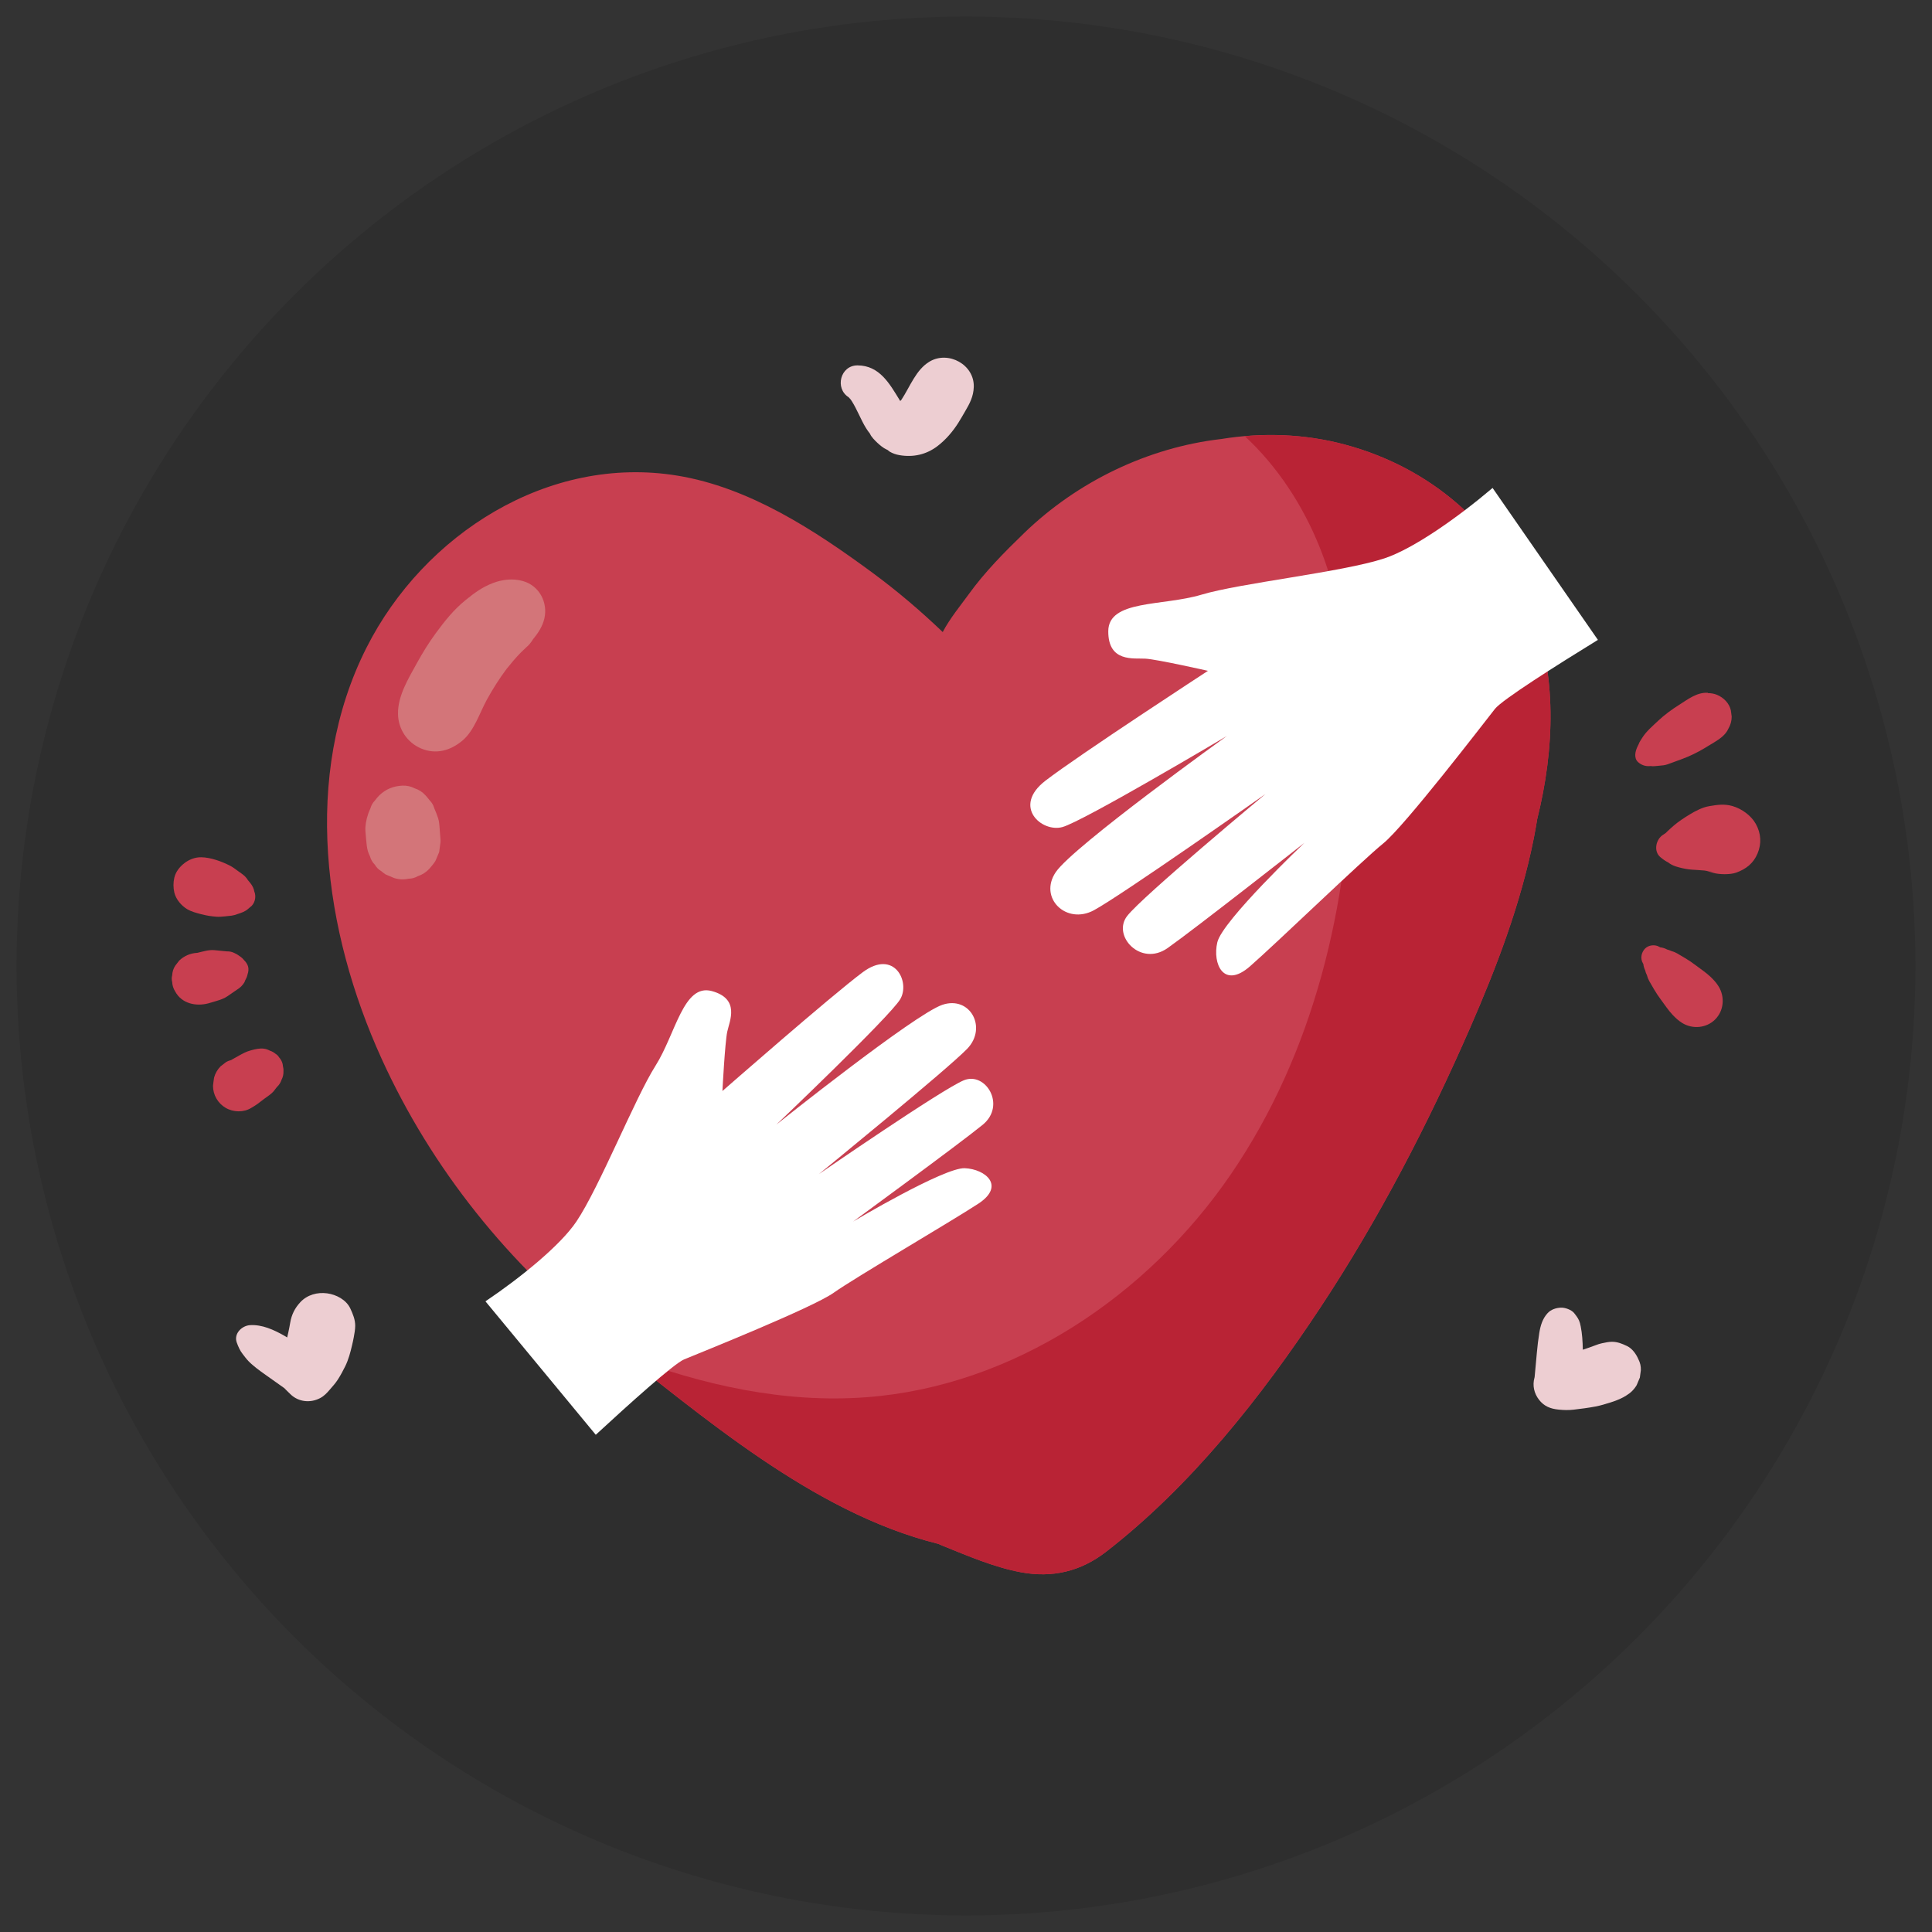 <svg xmlns="http://www.w3.org/2000/svg" xmlns:xlink="http://www.w3.org/1999/xlink" x="0px" y="0px" width="500px" height="500px" viewBox="0 0 500 500" xml:space="preserve"><rect x="0" y="0" width="500" height="500" fill="#333333" stroke="none"/><g id="BACKGROUND"></g><g id="OBJECTS">	<circle opacity="0.1" cx="250" cy="250" r="245.712"></circle>	<g>		<path fill="#DD9571" d="M770.757,178.603c-15.719-11.065-22.323,3.506-26.754,9.123c-4.431,5.618-27.747,27.011-27.747,27.011   s2.7-93.879,1.404-119.569c-1.298-25.689-24.721-19.94-29.104-7.62c-4.384,12.323-11.497,114.056-11.497,114.056   s-1.919-115.079-8.748-132.908c-6.829-17.83-30.262-13.199-32.363,5.813c-2.102,19.009-1.355,126.271-1.355,126.271   s-8.498-97.152-13.067-111.646c-4.571-14.494-30.247-10.963-30.106,9.148c0.139,20.112,5.2,104.998,5.2,104.998   s-10.53-68.087-19.538-78.081c-9.01-9.992-25.791-13.229-23.41,7.983c2.383,21.215,14.054,92.645,15.287,109.396   c1.234,16.754,25.154,91.471,28.584,102.619c2.105,6.85,0.435,46.211-1.17,75.577h112.66c-2.678-27.237-3.036-60.689,2.321-78.737   c7.644-25.754,37.633-80.598,45.293-104.117C764.303,214.402,786.478,189.664,770.757,178.603z"></path>		<g>			<path fill="#D3724E" d="M577.834,149.821c-3.031,0.195-5.949,1.028-8.676,2.342c-2.99,1.437-5.625,3.508-7.08,6.547    c-0.393,0.821-0.355,1.778,0.316,2.448c0.606,0.605,1.709,0.811,2.446,0.316c1.098-0.734,2.263-1.375,3.345-2.119    c1.091-0.747,2.206-1.399,3.402-1.963c0.053-0.022,0.043-0.021,0.063-0.03c0.123-0.049,0.247-0.099,0.371-0.148    c0.338-0.128,0.68-0.247,1.023-0.358c0.645-0.207,1.303-0.383,1.965-0.524c0.313-0.066,0.623-0.118,0.936-0.178    c0.049-0.01,0.148-0.021,0.217-0.032c0.063-0.007,0.124-0.015,0.186-0.02c0.676-0.071,1.35-0.089,2.027-0.121    c0.359-0.018,0.725-0.005,1.084-0.032c0.418-0.032,0.783-0.099,1.166-0.26c0.053-0.021,0.238-0.104,0.389-0.17    c-0.166,0.071,0.665-0.292,0.611-0.26c0.383-0.226,0.734-0.586,0.961-0.962c0.316-0.522,0.484-1.065,0.366-1.677    C582.49,150.247,579.894,149.69,577.834,149.821z"></path>			<path fill="#D3724E" d="M581.014,155.519c0.018-0.008,0.037-0.016,0.082-0.035C581.303,155.395,581.184,155.444,581.014,155.519z    "></path>			<path fill="#D3724E" d="M580.633,155.687c-0.002,0-0.005,0-0.008,0.002C580.608,155.696,580.604,155.698,580.633,155.687z"></path>		</g>		<path fill="#D3724E" d="M621.324,123.33c-1.182-2.381-4.513-2.084-6.719-1.879c-2.15,0.198-4.295,0.568-6.363,1.191   c-3.947,1.187-8.596,3.101-10.833,6.745c-0.996,1.625,0.665,3.89,2.53,3.289c1.898-0.611,3.557-1.609,5.335-2.5   c1.483-0.742,3.017-1.303,4.743-1.758c1.842-0.487,3.211-0.705,4.941-0.794c2.35-0.121,4.78,0.349,6.365-1.813   C621.854,125.091,621.689,124.067,621.324,123.33z"></path>		<path fill="#D3724E" d="M666.943,107.412c-1.652-2.424-5.341-2.807-8.039-3.062c-2.641-0.244-5.293-0.064-7.902,0.389   c-2.529,0.438-4.959,1.258-7.289,2.331c-1.18,0.547-2.326,1.481-3.199,2.456c-0.621,0.689-1.162,2.447-0.094,3.048   c1.785,1.004,4.134-0.168,5.89-0.841c1.923-0.738,3.966-1.29,6.019-1.522c1.958-0.22,4.094-0.226,5.976,0.017   c1.028,0.134,2.018,0.413,3.029,0.626c1.264,0.265,2.841,0.683,4.084,0.312C666.901,110.72,667.899,108.816,666.943,107.412z"></path>		<path fill="#D3724E" d="M707.327,117.851c-0.252-0.601-0.601-1.085-0.991-1.602c-0.599-0.794-1.185-1.18-2.064-1.575   c-1.409-0.631-2.846-1.019-4.352-1.345c-1.491-0.324-2.982-0.5-4.51-0.403c-0.715,0.044-1.43,0.218-2.124,0.378   c-0.537,0.124-1.007,0.232-1.41,0.5c-0.27,0.068-0.544,0.128-0.818,0.186c-0.951,0.197-0.838,1.558,0,1.816   c0.179,0.055,0.371,0.111,0.555,0.176c0.331,0.329,0.788,0.48,1.233,0.683c0.643,0.297,1.271,0.641,1.938,0.886   c1.207,0.438,2.423,0.793,3.664,1.115c1.241,0.318,2.45,0.759,3.699,1.048c0.93,0.215,1.719,0.403,2.692,0.218   c0.49-0.094,1.034-0.151,1.496-0.334C706.977,119.342,707.646,118.617,707.327,117.851z"></path>		<path fill="#D3724E" d="M667.764,161.917c-0.667-0.779-1.327-1.577-2.268-2.029c-1.043-0.502-2.299-0.671-3.434-0.842   c-2.272-0.343-4.522-0.459-6.81-0.209c-2.19,0.242-4.353,0.68-6.441,1.395c-1.974,0.677-4.335,1.592-5.462,3.459   c-0.284,0.472,0.084,1.075,0.621,1.08c1.94,0.018,3.847-0.93,5.696-1.437c1.89-0.517,3.82-0.823,5.778-0.9   c1.922-0.073,3.899-0.017,5.804,0.277c1.048,0.161,2.074,0.494,3.125,0.615c0.994,0.114,1.934-0.138,2.915-0.262   C667.873,162.993,668.169,162.387,667.764,161.917z"></path>		<path fill="#D3724E" d="M624.197,169.222c-1.154-0.552-2.431-1.271-3.68-1.523c-1.567-0.316-3.281,0.042-4.841,0.252   c-0.749,0.104-1.523,0.163-2.245,0.4c-0.673,0.223-1.338,0.478-2,0.732c-0.686,0.264-1.414,0.509-2.061,0.862   c-0.64,0.349-1.243,0.782-1.852,1.185c-0.672,0.447-0.405,1.461,0.408,1.506c1.399,0.074,2.75,0.129,4.148,0.097   c1.378-0.032,2.703-0.077,4.059-0.232c1.441-0.166,2.977-0.121,4.383-0.495c1.271-0.336,2.479-1.154,3.68-1.698   C624.615,170.116,624.603,169.414,624.197,169.222z"></path>		<path fill="#D3724E" d="M697.927,159.396c-0.366-0.158-0.749-0.3-1.105-0.482c-0.354-0.186-0.677-0.426-1.041-0.591   c-0.764-0.352-1.718-0.405-2.544-0.56c-0.479-0.091-0.969-0.217-1.459-0.207c-0.403,0.01-0.806,0.06-1.209,0.086   c-0.482,0.035-0.962,0.043-1.422,0.211c-0.383,0.141-0.759,0.297-1.137,0.445c-0.44,0.173-0.529,0.709-0.129,0.983   c0.329,0.228,0.655,0.462,0.989,0.683c0.407,0.265,0.853,0.386,1.313,0.529c0.354,0.106,0.705,0.229,1.061,0.326   c0.512,0.134,1.031,0.15,1.556,0.173c0.838,0.035,1.803,0.208,2.626,0.04c0.397-0.079,0.773-0.245,1.164-0.347   c0.394-0.099,0.802-0.153,1.199-0.225C698.256,160.377,698.382,159.591,697.927,159.396z"></path>		<path fill="#D3724E" d="M759.041,214.554c-0.491-0.529-0.724-1.15-1.216-1.68c-0.502-0.539-0.992-1.09-1.464-1.654   c-1.034-1.229-2.619-2.015-3.924-2.927c-0.279-0.193-0.557-0.391-0.834-0.594c-0.17-0.126-0.341-0.252-0.512-0.381   c-0.022-0.017-0.158-0.124-0.234-0.181c-0.077-0.062-0.181-0.143-0.2-0.16c-0.166-0.131-0.332-0.268-0.495-0.403   c-0.265-0.215-0.519-0.442-0.783-0.657c-0.702-0.579-1.469-1.081-2.196-1.63c-0.099-0.071-0.297-0.225-0.086-0.064   c-0.237-0.183-0.47-0.355-0.723-0.515c-0.349-0.217-0.709-0.415-1.061-0.627c-0.363-0.221-0.846-0.31-1.306-0.266   c-0.148-0.029-0.286-0.091-0.452-0.091c-0.823,0-1.353,0.657-1.427,1.427c-0.015,0.173,0,0.341,0.029,0.507   c-0.034,0.46,0.072,0.942,0.27,1.311c1.64,3.059,4.246,5.183,7.021,7.185c1.315,0.947,2.789,2.064,4.421,2.348   c0.82,0.143,1.648,0.259,2.475,0.365c0.413,0.052,0.781,0.092,1.189-0.042c0.118-0.05,0.234-0.099,0.351-0.148   c-0.015,0.027-0.031,0.055-0.047,0.084c0.23-0.003,0.465,0.015,0.697,0.021C759.18,215.794,759.452,214.996,759.041,214.554z"></path>		<path fill="#6697A0" d="M719.468,365.066c-1.637-1.159-4.31-2.14-5.286-2.979c-4.545-3.912-10.323,0.902-8.006,6.176   c0.736,1.674,2.415,2.854,3.973,3.715c0.774,0.425,1.595,0.764,2.371,1.189c0.248,0.133,0.49,0.271,0.728,0.42   c0.055,2.783-3.373,3.595-5.759,4.097c-10.276,2.169-21.153,2.624-31.619,2.962c-22.199,0.717-44.428-0.912-66.549-2.586   c-4.604-0.349-10.568-0.475-13.827-4.305c-2.86-3.36-0.487-5.865,2.61-7.77c2.117-1.303,2.182-4.45,0-5.736   c-5.511-3.246-11.141,1.441-12.844,6.82c-1.775,5.603,0.937,11.541,5.311,15.111c5.051,4.125,11.387,5.032,17.682,5.639   c6.868,0.66,13.742,1.273,20.621,1.824c14.138,1.133,28.343,1.771,42.528,1.572c7.071-0.102,14.141-0.425,21.185-1.048   c6.392-0.566,13.206-0.94,19.407-2.679c6.411-1.797,11.979-6.643,11.936-13.752C723.906,370.249,722.312,367.081,719.468,365.066z   "></path>		<path fill="#D3724E" d="M735.453,231.747c-0.198-2.405-1.393-4.094-2.46-6.219c-0.431-0.855-1.627-0.714-2.092,0   c-0.933,1.432-2.271,2.711-2.905,4.283c-0.67,1.654-0.984,3.617-1.479,5.341c-1.108,3.882-2.352,7.717-3.507,11.584   c-2.166,7.235-4.119,14.41-7.215,21.181c-3.224,7.044-7.175,13.797-11.03,20.514c-3.882,6.768-8.145,13.332-12.817,19.578   c-0.176,0.235-0.297,0.398-0.391,0.529c-0.106,0.127-0.237,0.285-0.426,0.52c-0.591,0.727-1.172,1.461-1.768,2.184   c-1.191,1.443-2.411,2.867-3.654,4.27c-2.668,3.004-5.42,6.006-8.404,8.699c0.079-0.074-0.875,0.677-1.251,1.001   c-0.482,0.286-1.301,0.796-1.204,0.739c-0.104,0.052-0.205,0.104-0.31,0.156c0.218-0.132-0.069-0.07-0.91,0.207   c1.712,0.018-1.646-0.005-1.564-0.002c-0.935-0.018-1.867-0.092-2.794-0.198c-0.423-0.079-2.129-0.341-1.985-0.319   c-2.495-0.412-4.985-0.853-7.468-1.338c-4.245-0.83-8.498-1.668-12.635-2.941c-2.064-0.636-4.112-1.326-6.132-2.09   c-2.468-0.932-1.941-0.712-4.332-1.832c-3.145-1.477-6.209-3.131-9.168-4.953c-1.479-0.909-2.936-1.859-4.361-2.85   c-0.713-0.495-1.42-1.002-2.119-1.516c-0.361-0.266-0.72-0.537-1.076-0.807c0.134,0.096-0.068-0.066-0.641-0.515   c-3.123-2.606-6.142-5.294-8.957-8.231c-1.402-1.463-2.76-2.972-4.068-4.521c-1.555-1.842-1.918-2.32-2.977-3.775   c-1.191-1.643-2.329-3.321-3.414-5.037c-1.173-1.857-2.866-3.914-3.512-4.99c-1.869-3.103-5.701-6.211-9.578-6.176   c-0.396-0.139-0.797-0.255-1.244-0.352c-0.478-0.102-0.893,0.076-1.165,0.475c-0.289,0.426-0.509,0.836-0.707,1.266   c-2.403,2.682-2.665,7.087-1.664,10.381c0.253,0.826,1.118,2.646,1.222,2.9c0.2,0.484,0.878,2.402,1.395,3.399   c0.928,1.782,2.127,3.479,3.254,5.136c4.631,6.809,10.004,13.174,16.104,18.709c6.098,5.534,12.853,10.47,20.09,14.406   c7.957,4.329,16.473,7.273,25.116,9.893c4.648,1.406,9.423,2.443,14.173,3.434c5.45,1.136,11.224,2.061,16.644,0.223   c8.755-2.972,15.324-10.856,21.157-17.693c5.773-6.765,11.169-13.977,15.772-21.596c2.179-3.604,4.122-7.37,5.952-11.163   c1.987-4.122,3.372-8.306,4.807-12.632c2.981-9.001,5.288-18.313,7.015-27.637c0.899-4.849,1.112-9.723,1.048-14.643   C735.787,236.394,735.646,234.074,735.453,231.747z"></path>		<path fill="#C83F50" d="M735.518,185.792c-5.875-11.779-16.765-19.577-29.661-21.976c-6.256-1.165-12.605-0.855-18.686,0.633   c-10.896,2.146-21.062,8.112-28.415,16.452c-2.754,3.125-5.434,6.303-7.603,9.873c-1.028,1.696-2.51,3.793-3.435,5.961   c-3.585-2.92-7.341-5.632-11.287-8.077c-9.156-5.67-19.432-11.282-30.361-12.192c-19.582-1.632-37.33,11.812-44.57,29.529   c-8.193,20.049-2.972,43.122,7.181,61.43c8.827,15.916,21.618,29.445,36.794,39.472c15.736,10.395,33.306,23.363,52.268,26.583   c0.077,0.012,0.158,0.024,0.237,0.039c0.221,0.069,0.438,0.156,0.658,0.225c3.927,1.227,7.999,2.619,12.105,3.049   c4.77,0.498,8.943-0.85,12.486-4.08c12.002-10.945,21.408-25.057,29.209-39.189c7.702-13.953,13.933-28.731,19.12-43.789   c3.257-9.453,6.093-19.176,7.265-29.13c0.113-0.977,0.203-1.956,0.284-2.935C740.878,206.915,740.408,195.597,735.518,185.792z"></path>		<g>			<path fill="#CE5F68" d="M713.262,199.908C712.995,199.226,712.372,198.338,713.262,199.908L713.262,199.908z"></path>			<path fill="#CE5F68" d="M710.28,194.788c-0.003-0.006-0.008-0.011-0.011-0.013c0.671,1.288,0.644,0.885,0.235,0.302    c-0.008-0.01-0.013-0.02-0.02-0.03C710.423,194.961,710.356,194.872,710.28,194.788z"></path>			<path fill="#CE5F68" d="M720.954,210.714c-0.01-0.003-0.02-0.006-0.03-0.008C721.051,210.755,721.058,210.758,720.954,210.714z"></path>			<path fill="#CE5F68" d="M732.357,199.019c-0.2-1.007-0.473-2.006-0.791-2.982c-0.858-2.608-1.966-5.229-3.365-7.604    c-2.851-4.838-6.898-8.94-11.611-11.979c-2.366-1.525-5.024-2.675-7.668-3.617c-3.343-1.189-6.524-1.357-10.016-0.846    c-4.167,0.613-13.884,4.174-11.011,10.089c0.479,0.988,1.435,1.7,2.364,2.228c0.596,0.339,1.248,0.588,1.884,0.845    c0.232,0.095,1.261,0.35,1.414,0.542c-0.215-0.089-0.433-0.181-0.647-0.272c0.284,0.129,0.563,0.263,0.843,0.401    c0.802,0.36,1.62,0.694,2.443,1.006c0.017,0.008,0.024,0.01,0.042,0.018c-0.072-0.04-0.144-0.084-0.218-0.131    c0.131,0.086,0.294,0.15,0.452,0.222c0.221,0.09,0.319,0.142,0.321,0.151c0.208,0.084,0.416,0.163,0.599,0.245    c1.323,0.601,2.606,1.278,3.993,1.729c0.515,0.165,1.031,0.304,1.541,0.479c0.365,0.123,1.688,0.846,0.444,0.123    c-1.275-0.741,0.095,0.05,0.408,0.203c0.482,0.232,0.959,0.479,1.43,0.741c0.808,0.45,1.563,0.975,2.336,1.481    c0.319,0.279,0.641,0.554,0.952,0.846c0.621,0.581,1.212,1.196,1.772,1.84c-0.044-0.084-0.079-0.146-0.128-0.245    c0.089,0.178,0.215,0.349,0.344,0.517c0.007,0.011,0.015,0.021,0.02,0.03c0.131,0.168,0.267,0.334,0.381,0.502    c0.529,0.778,1.016,1.587,1.469,2.415c0.41,0.749,0.709,1.575,1.135,2.313c-0.094-0.163-0.156-0.272-0.228-0.398    c0.013,0.032,0.029,0.067,0.04,0.099c0.17,0.484,0.323,0.975,0.467,1.469c0.237,0.826,0.363,1.68,0.591,2.505    c0.431,1.57,1.474,3.291,2.678,4.438c0.613,0.473,1.225,0.947,1.837,1.417c1.194,0.502,1.87,0.786,2.08,0.878    c2.939,0.941,6.146,0.351,8.458-1.89C732.159,206.161,733.1,202.771,732.357,199.019z"></path>			<path fill="#CE5F68" d="M696.238,186.846c0.307,0.173,0.562,0.262,0.556,0.242c-0.113-0.044-0.21-0.102-0.321-0.151    C696.406,186.91,696.329,186.88,696.238,186.846z"></path>			<path fill="#CE5F68" d="M720.924,210.706c-0.202-0.084-0.672-0.277-1.456-0.599C719.942,210.354,720.43,210.545,720.924,210.706z    "></path>		</g>		<path fill="#CE5F68" d="M728.129,227.671c-0.063-0.256-0.128-0.51-0.205-0.762c-0.237-0.797-0.598-1.504-1.065-2.169   c0.032,0.042,0.064,0.084,0.099,0.128c-0.141-0.262-0.286-0.519-0.438-0.775c-1.028-1.748-2.938-2.849-4.967-2.849   c-1.934,0-3.444,0.96-4.587,2.394c-0.022,0.02-0.042,0.037-0.064,0.057l0.052-0.039c-0.057,0.068-0.118,0.131-0.173,0.205   c-1.39,1.446-2.211,3.38-2.745,5.316c-0.316,1.137-0.575,2.18-0.662,3.395c-0.02,0.273-0.032,0.549-0.057,0.82   c-0.069,0.846,0.099,1.711,0.378,2.537c0.027,0.111,0.04,0.242,0.072,0.344c0.358,1.177,0.972,2.047,1.765,2.996   c0.804,0.799,1.753,1.354,2.844,1.66c1.145,0.307,2.287,0.307,3.43,0c0.551-0.111,1.362-0.49,1.837-0.784   c0.292-0.181,0.552-0.376,0.796-0.583c1.183-0.799,2.053-1.994,2.678-3.268c0.431-0.882,0.77-1.587,0.908-2.489   c0.136-0.893,0.252-1.79,0.363-2.685C728.532,229.942,728.426,228.854,728.129,227.671z"></path>		<g>			<path fill="#CE5F68" d="M582.193,235.946c0.334-1.714,0.152-3.044-0.379-4.49c-0.344-0.771-0.699-1.535-1.061-2.293    c-0.113-0.326-0.2-0.66-0.279-0.996c-0.005-0.341,0.012-0.682,0.035-1.025c0.336-1.734,0.84-3.455,1.261-5.16    c0.366-1.489,0.512-2.992,0.623-4.516c0.106-1.424-0.176-2.754-0.547-4.119c-0.507-1.852-2.287-3.049-4.104-3.044    c-0.012-0.165-0.229-0.304-0.381-0.15l-0.21,0.208c-0.491,0.076-0.977,0.217-1.429,0.494c-0.484,0.297-0.973,0.594-1.439,0.91    c-0.965,0.645-1.527,1.374-2.232,2.244c-1.17,1.441-2.104,2.884-2.975,4.514c-1.637,3.065-2.715,6.902-2.484,10.406    c0.262,4.016,1.723,8.269,5.32,10.484c2.426,1.495,5.236,1.52,7.727,0.138c1.125-0.623,2.208-1.978,2.495-3.243    C582.297,235.59,582.639,233.659,582.193,235.946z"></path>			<path fill="#CE5F68" d="M581.365,230.346c0.176,0.386,0.316,0.749,0.449,1.11c0.074,0.168,0.156,0.328,0.229,0.499    C581.817,231.419,581.59,230.882,581.365,230.346z"></path>		</g>	</g>	<g>		<g>			<path fill="#C83F50" d="M396.035,156.85c-8.457-21.003-26.061-35.875-47.848-41.755c-10.566-2.854-21.5-3.199-32.131-1.479    c-18.979,2.184-37.227,11.022-50.982,24.315c-5.154,4.981-10.186,10.064-14.394,15.89c-1.996,2.766-4.823,6.16-6.705,9.752    c-5.749-5.501-11.814-10.668-18.252-15.404c-14.92-10.98-31.772-22.01-50.389-25.072c-33.36-5.486-65.641,15.132-80.487,44.522    c-16.799,33.258-11.011,73.542,3.889,106.329c12.952,28.504,33.028,53.46,57.68,72.737    c25.557,19.982,53.909,44.637,85.984,52.755c0.134,0.032,0.268,0.066,0.401,0.099c0.371,0.153,0.728,0.329,1.099,0.48    c6.566,2.64,13.354,5.588,20.341,6.886c8.111,1.507,15.455-0.229,21.976-5.281c22.08-17.125,40.148-40.029,55.464-63.195    c15.122-22.872,27.833-47.36,38.796-72.475c6.878-15.762,13.077-32.042,16.454-48.955c0.332-1.658,0.614-3.324,0.892-4.993    C402.334,193.809,403.082,174.334,396.035,156.85z"></path>			<path fill="#B92335" d="M348.188,115.093c-8.556-2.308-17.351-2.949-26.03-2.204c8.442,7.813,14.983,17.849,19.302,28.563    c6.888,17.094,8.62,35.853,8.354,54.277c-0.555,38.099-9.775,76.795-31.305,108.233c-21.525,31.436-56.295,54.795-94.289,57.64    c-21.308,1.594-42.354-3.12-62.476-10.723c24.158,19.11,50.794,41.002,80.658,48.561c0.134,0.032,0.268,0.066,0.401,0.099    c0.371,0.153,0.728,0.329,1.099,0.48c6.566,2.64,13.354,5.588,20.341,6.886c8.111,1.507,15.455-0.229,21.976-5.281    c22.08-17.125,40.148-40.029,55.464-63.195c15.122-22.872,27.833-47.36,38.796-72.475c6.878-15.762,13.077-32.042,16.454-48.955    c0.332-1.658,0.614-3.324,0.892-4.993c4.511-18.197,5.259-37.672-1.788-55.156C387.578,135.847,369.975,120.975,348.188,115.093z    "></path>			<path fill="#FFFFFF" d="M286.822,163.331c-0.06,8.163,6.625,6.942,9.655,7.131c3.036,0.186,16.143,3.148,16.143,3.148    s-33.419,21.772-42.069,28.44c-8.655,6.667-0.98,13.453,4.383,12c5.357-1.451,42.589-23.582,42.589-23.582    s-39.702,28.514-44.272,35.211s2.713,13.756,9.858,9.889c7.146-3.865,44.401-30.079,44.401-30.079s-31.854,26.472-35.806,31.574    c-3.956,5.103,3.491,13.209,10.478,8.294c6.982-4.914,35.385-27.219,35.385-27.219s-21.213,20.15-22.52,25.711    c-1.313,5.561,1.619,12.203,8.447,6.239s28.938-27.32,34.483-31.805c5.551-4.486,25.837-30.913,28.902-34.808    c1.877-2.392,16.019-11.331,26.66-17.875l-27.259-39.321c-8.859,7.524-20.451,15.744-28.041,18.239    c-10.84,3.565-37.236,6.368-47.299,9.384C300.88,156.921,286.882,155.169,286.822,163.331z"></path>			<path fill="#FFFFFF" d="M184.227,256.491c7.375,2.016,4.583,7.732,3.984,10.515c-0.601,2.78-1.249,15.351-1.249,15.351    s28.093-24.617,36.296-30.732c8.205-6.113,12.379,2.525,9.71,6.991c-2.664,4.467-32.046,32.429-32.046,32.429    s35.759-28.576,42.959-31c7.194-2.426,11.71,5.933,6.417,11.394c-5.293,5.462-38.361,32.416-38.361,32.416    s31.934-22.018,37.535-24.287c5.6-2.273,11.027,6.491,4.823,11.547c-6.2,5.053-33.503,25.013-33.503,25.013    s23.54-14.025,28.888-13.797c5.348,0.228,10.592,4.553,3.486,9.199c-7.111,4.646-31.963,19.168-37.411,23.035    c-5.447,3.867-34.413,15.47-38.699,17.244c-2.633,1.09-14.276,11.577-22.871,19.513l-28.55-34.536    c9.027-6.083,19.372-14.448,23.547-20.665c5.957-8.868,15.169-31.961,20.438-40.267    C174.889,267.543,176.851,254.479,184.227,256.491z"></path>			<path fill="#D37579" d="M135.338,150.378c-2.588-0.733-5.312-0.426-7.789,0.522c-2.83,1.081-4.803,2.577-7.149,4.479    c-3,2.434-5.309,5.351-7.594,8.457c-1.835,2.491-3.458,5.135-4.949,7.844c-2.201,4.001-4.942,8.442-4.854,13.124    c0.074,3.917,2.389,7.386,5.992,8.906c3.826,1.613,7.549,0.559,10.646-2.016c3.086-2.563,4.45-7.121,6.334-10.566    c1.514-2.769,3.205-5.436,5.089-7.965c1.199-1.501,2.431-2.981,3.778-4.341c0.442-0.442,0.909-0.856,1.356-1.295    c0.682-0.566,1.238-1.253,1.701-2.027c1.32-1.612,2.476-3.296,2.97-5.385C141.857,155.931,139.582,151.578,135.338,150.378z"></path>			<path fill="#D37579" d="M113.972,216.942c-0.068-0.661-0.122-1.322-0.157-1.985c-0.009-0.156-0.013-0.313-0.023-0.471    c-0.057-0.827-0.149-1.985-0.417-2.772c-0.098-0.29-0.215-0.572-0.317-0.856c-0.051-0.144-0.099-0.288-0.149-0.429    c-0.163-0.438-0.341-0.866-0.535-1.29c-0.214-0.765-0.602-1.429-1.16-1.99c-0.404-0.522-0.729-0.929-1.16-1.382    c-0.756-0.814-1.652-1.392-2.688-1.729c-0.996-0.521-2.069-0.762-3.219-0.718c-2.247,0.1-4.258,0.874-5.909,2.446    c-0.463,0.44-0.771,0.842-1.188,1.382c-0.559,0.562-0.945,1.226-1.16,1.99c-0.18,0.389-0.345,0.782-0.495,1.184    c-0.052,0.141-0.1,0.282-0.147,0.426c-0.459,1.387-0.759,2.862-0.674,4.325c0.038,0.664,0.093,1.324,0.163,1.985    c0.115,1.067,0.173,2.211,0.473,3.243c0.158,0.464,0.344,0.917,0.557,1.359c0.227,0.808,0.635,1.506,1.225,2.1    c0.423,0.718,0.993,1.288,1.708,1.711c0.344,0.297,0.706,0.574,1.084,0.824c0.744,0.314,1.489,0.629,2.233,0.943    c1.243,0.389,2.486,0.446,3.73,0.166c0.843-0.002,1.63-0.213,2.359-0.639c1.159-0.376,2.163-1.021,3.009-1.931    c0.482-0.565,1.208-1.396,1.582-2.038c0.321-0.758,0.642-1.518,0.961-2.275c0.114-0.844,0.227-1.688,0.34-2.532    C114.03,217.631,114.01,217.299,113.972,216.942z"></path>		</g>		<path fill="#C83F50" d="M64.667,234.828c1.268-0.842,1.73-2.691,1.162-4.08c-0.015-0.06-0.038-0.122-0.056-0.181   c-0.017-0.09-0.023-0.187-0.047-0.271c-0.239-0.869-0.756-1.564-1.332-2.24c-0.064-0.077-0.13-0.151-0.196-0.226   c-0.241-0.369-0.488-0.737-0.806-1.04c-0.563-0.532-1.255-0.968-1.884-1.431c-0.632-0.466-1.235-0.934-1.934-1.295   c-2.158-1.116-5.048-2.176-7.513-2.206c-1.596-0.02-3.123,0.587-4.365,1.545c-1.19,0.921-2.237,2.233-2.581,3.743   c-0.289,1.266-0.289,2.563,0,3.828c0.394,1.73,1.816,3.417,3.31,4.306c1.123,0.668,2.368,0.978,3.612,1.307   c1.306,0.347,2.611,0.56,3.966,0.656c0.735,0.055,1.441-0.018,2.175-0.082c0.588-0.052,1.166-0.111,1.753-0.19   c0.553-0.074,1.053-0.225,1.534-0.416c1-0.312,2.009-0.653,2.783-1.366C64.402,235.078,64.54,234.957,64.667,234.828z"></path>		<path fill="#C83F50" d="M64.069,252.156c0.245-0.669,0.317-1.466,0.109-2.107c-0.189-0.584-0.549-1.104-0.995-1.534   c-0.334-0.446-0.754-0.808-1.226-1.109c-0.381-0.287-0.781-0.542-1.233-0.733c-0.634-0.331-1.316-0.485-2.046-0.458   c-0.067-0.007-0.134-0.012-0.2-0.02c-0.334-0.034-0.669-0.064-1.003-0.097c-0.668-0.066-1.336-0.136-2.004-0.198   c-1.468-0.136-2.957,0.364-4.417,0.696c-1.755,0.076-3.395,0.789-4.671,1.998c-0.344,0.445-0.689,0.891-1.034,1.337   c-0.484,0.76-0.745,1.579-0.785,2.461c-0.158,0.584-0.158,1.171,0,1.758c0.04,0.881,0.301,1.7,0.785,2.458   c1.685,3.142,5.39,3.904,8.565,3.061c0.808-0.216,1.606-0.476,2.409-0.716c0.899-0.268,1.794-0.611,2.567-1.144l0.987-0.679   c0.329-0.228,0.659-0.453,0.987-0.681c0.165-0.111,0.33-0.223,0.494-0.339c0.797-0.474,1.434-1.107,1.905-1.906   c0.094-0.179,0.147-0.372,0.228-0.558C63.757,253.176,63.973,252.684,64.069,252.156z"></path>		<path fill="#C83F50" d="M73.229,275.966c-0.026-0.19-0.051-0.379-0.077-0.569c-0.159-0.668-0.467-1.253-0.921-1.75   c-0.229-0.387-0.538-0.696-0.924-0.924c-0.195-0.178-0.414-0.314-0.634-0.445c0.014,0.005,0.03,0.01,0.044,0.018   c-0.019-0.008-0.036-0.018-0.053-0.025c-0.255-0.15-0.531-0.27-0.822-0.361c-0.255-0.116-0.498-0.253-0.773-0.342   c-1.067-0.344-2.199-0.22-3.26,0.037c-0.298,0.074-0.594,0.153-0.891,0.23c-1.142,0.292-2.151,0.847-3.168,1.414   c-0.561,0.316-1.124,0.629-1.684,0.945c-0.065,0.035-0.124,0.087-0.188,0.126c-0.5,0.129-0.987,0.313-1.442,0.602   c-0.444,0.345-0.889,0.688-1.333,1.03c-0.816,0.822-1.38,1.79-1.693,2.906c-0.101,0.719-0.219,1.434-0.281,2.157   c0.004,1.19,0.305,2.3,0.901,3.327c0.585,0.99,1.374,1.78,2.366,2.367c1.989,1.163,4.674,1.24,6.657,0   c0.541-0.34,1.121-0.651,1.63-1.038c0.539-0.405,1.073-0.819,1.61-1.228c0.893-0.681,1.935-1.272,2.625-2.156   c0.194-0.25,0.39-0.503,0.585-0.753c0.048-0.062,0.098-0.124,0.146-0.188c0.57-0.529,0.974-1.156,1.21-1.881   c0.367-0.698,0.534-1.449,0.504-2.256C73.392,276.778,73.333,276.364,73.229,275.966z"></path>		<path fill="#C83F50" d="M447.938,183.813c-0.421-1.85-1.876-3.275-3.56-3.986c-0.753-0.316-1.575-0.453-2.407-0.445l0.035-0.084   c-2.817-0.188-5.189,1.691-7.442,3.112c-1.867,1.176-3.813,2.597-5.412,4.106c-1.49,1.417-3.09,2.727-4.185,4.492   c-0.223,0.363-0.48,0.723-0.678,1.102c-0.09,0.21-0.179,0.421-0.268,0.629c-0.084,0.118-0.169,0.339-0.213,0.426   c-0.6,1.198-1.045,3.03,0.139,4.08c0.871,0.774,1.901,1.109,3.064,1.02c0.095-0.007,0.119-0.012,0.153-0.018   c0.406,0.067,0.669,0.07,1.1,0.03c0.366-0.032,0.738-0.069,1.109-0.102c0.753-0.064,1.516-0.119,2.229-0.381   c0.391-0.144,0.787-0.288,1.178-0.431c0.837-0.308,1.674-0.607,2.511-0.916c2.001-0.743,4.006-1.711,5.833-2.815   c0.787-0.478,1.58-0.956,2.372-1.434c1.471-0.889,3.119-1.993,3.822-3.645c0.56-0.958,0.837-1.993,0.842-3.104   C448.087,184.905,448.013,184.36,447.938,183.813z"></path>		<path fill="#C83F50" d="M454.42,213.254c-1.198-2.174-3.654-3.959-6.065-4.649c-2.124-0.609-3.892-0.327-6.021,0.031   c-1.723,0.29-3.466,1.193-4.976,2.104c-1.441,0.874-2.937,1.848-4.214,2.944c-0.406,0.349-0.798,0.723-1.209,1.072   c-0.336,0.282-1.208,0.963,0.327-0.233c-0.45,0.35-0.817,0.687-1.148,1.038c-0.218,0.148-0.426,0.312-0.654,0.445   c-1.901,1.129-2.624,4.269-0.747,5.833c0.648,0.54,1.272,0.99,2,1.35c0.55,0.433,1.174,0.77,1.906,1.02   c0.288,0.1,0.585,0.181,0.882,0.26c1.1,0.292,2.219,0.516,3.357,0.597c1.089,0.077,2.174,0.127,3.258,0.226   c0.961,0.166,1.916,0.337,2.892,0.466c-0.768-0.102-1.535-0.206-2.302-0.308c0.574,0.1,1.104,0.282,1.658,0.441   c1.535,0.442,4.402,0.505,5.938-0.048c2.584-0.933,4.471-2.396,5.551-4.961C455.926,218.339,455.762,215.685,454.42,213.254z"></path>		<path fill="#C83F50" d="M444.819,255.357c-0.59-0.983-1.327-1.785-2.145-2.563c-1.153-1.097-2.56-2.022-3.837-2.988   c-0.882-0.669-1.764-1.277-2.719-1.842c-0.44-0.26-0.877-0.521-1.317-0.777c-0.247-0.148-0.495-0.303-0.753-0.446   c-0.52-0.294-1.02-0.495-1.534-0.629c-0.367-0.176-0.708-0.292-1.05-0.371c-0.03-0.015-0.06-0.034-0.09-0.05   c-0.564-0.289-1.139-0.465-1.723-0.52c-0.06-0.037-0.124-0.074-0.184-0.111c-1.139-0.693-2.861-0.513-3.783,0.487   c-0.936,1.018-1.218,2.556-0.484,3.778c0.029,0.06,0.064,0.114,0.099,0.174c0.05,0.552,0.218,1.097,0.476,1.636   c0.089,0.424,0.232,0.832,0.445,1.224c0.129,0.532,0.332,1.045,0.629,1.582c0.144,0.255,0.292,0.505,0.44,0.758   c0.258,0.442,0.511,0.884,0.768,1.326c0.56,0.961,1.159,1.848,1.822,2.738c0.956,1.29,1.877,2.687,2.971,3.855   c0.748,0.802,1.506,1.498,2.456,2.1c2.689,1.698,6.309,1.384,8.571-0.879C446.131,261.587,446.434,258.054,444.819,255.357z"></path>		<g>			<path fill="#EDCED2" d="M233.661,104.82c0.005,0.007,0.01,0.013,0.015,0.017c0.015,0.021,0.03,0.037,0.049,0.055    c0.01,0.013,0.025,0.02,0.035,0.035c0.015,0,0.03,0.005,0.045,0.008c-0.005-0.013-0.015-0.03-0.025-0.04    C233.741,104.87,233.711,104.848,233.661,104.82z"></path>			<path fill="#EDCED2" d="M240.574,93.575c-3.53,2.1-5.041,6.474-7.274,9.866c-0.104,0.116-0.208,0.232-0.312,0.347    c-0.054-0.084-0.109-0.164-0.163-0.248c-2.605-4.254-5.209-8.955-10.894-8.978c-4.443-0.02-5.948,5.938-2.309,8.239    c0.144,0.182,0.397,0.456,0.437,0.474c0.055,0.069,0.104,0.136,0.159,0.205c0.094,0.146,0.228,0.342,0.302,0.461    c0.649,1.034,1.193,2.163,1.729,3.261c0.594,1.211,1.164,2.443,1.876,3.592c0.168,0.272,0.347,0.535,0.53,0.798    c0.178,0.235,0.361,0.465,0.54,0.698c-0.188-0.238-0.203-0.243,0,0.047c0.302,0.728,1.223,1.661,1.861,2.255    c0.669,0.629,1.521,1.347,2.392,1.743c0.114,0.057,0.168,0.077,0.218,0.092c0.198,0.153,0.386,0.316,0.589,0.463    c0.777,0.455,1.624,0.745,2.5,0.896c3.6,0.626,7.011-0.134,9.913-2.372c2.119-1.637,3.867-3.679,5.313-5.939    c0.624-0.976,1.188-1.998,1.778-2.995c1.198-2.038,2.178-3.854,2.252-6.341C252.195,94.354,245.426,90.695,240.574,93.575z"></path>		</g>		<path fill="#EDCED2" d="M90.663,338.639c-1.057-2.275-3.659-3.609-6.005-3.924c-2.503-0.337-5.121,0.364-6.905,2.261   c-1.456,1.547-2.292,3.256-2.641,5.301c-0.148,0.871-0.318,1.735-0.506,2.6c-0.094,0.423-0.19,0.839-0.287,1.258   c-0.254-0.151-0.5-0.314-0.756-0.459c-2.675-1.513-5.722-2.919-8.846-2.728c-2.125,0.128-4.286,2.2-3.439,4.513   c0.407,1.107,0.831,2.095,1.571,3.025c0.457,0.577,0.91,1.209,1.421,1.738c1.296,1.34,2.96,2.525,4.466,3.593   c1.244,0.881,2.488,1.763,3.732,2.644c0.311,0.221,0.623,0.441,0.933,0.661c0.156,0.109,0.311,0.221,0.467,0.33   c0.414,0.292,0.415,0.294,0.002,0.01c-0.397-0.298-0.411-0.282-0.042,0.049c0.132,0.129,0.266,0.261,0.398,0.392   c0.311,0.302,0.622,0.606,0.931,0.911c2.091,2.045,5.198,2.345,7.728,0.995c0.989-0.524,1.729-1.313,2.442-2.146   c0.738-0.859,1.5-1.686,2.115-2.649c0.707-1.106,1.345-2.28,1.92-3.461c0.835-1.718,1.319-3.55,1.751-5.404   c0.16-0.684,0.318-1.372,0.442-2.065c0.168-0.943,0.365-1.98,0.372-2.946C91.938,341.516,91.333,340.08,90.663,338.639z"></path>		<path fill="#EDCED2" d="M424.027,351.808c-0.564-1.339-1.595-2.814-2.956-3.458c-1.298-0.609-2.441-1.098-3.932-1.098   c-0.768,0-1.753,0.208-2.575,0.384c-0.555,0.119-1.06,0.285-1.584,0.49c-1.09,0.419-2.184,0.8-3.293,1.161   c-0.016,0.005-0.035,0.011-0.055,0.018c-0.024-1.05-0.055-2.095-0.148-3.145c-0.084-0.963-0.203-1.921-0.392-2.869   c-0.06-0.3-0.118-0.599-0.203-0.894c-0.316-1.08-0.816-1.691-1.49-2.556c-0.688-0.873-2.372-1.473-3.441-1.423   c-1.263,0.057-2.564,0.47-3.441,1.423c-1.332,1.446-1.847,3.241-2.153,5.128c-0.268,1.669-0.466,3.34-0.619,5.023   c-0.198,2.142-0.396,4.283-0.59,6.425c-0.015,0.05-0.024,0.099-0.039,0.146c-0.564,2.011-0.084,4.059,1.168,5.68   c1.332,1.724,2.991,2.354,5.115,2.565c1.327,0.134,2.556,0.163,3.883,0.01c1.891-0.223,3.803-0.466,5.674-0.824   c1.283-0.245,2.556-0.639,3.798-1.027c1.159-0.362,2.308-0.798,3.377-1.367c0.263-0.144,0.521-0.297,0.772-0.46   c1.119-0.664,2.011-1.553,2.669-2.674c0.292-0.645,0.564-1.293,0.822-1.951l0.258-1.922   C424.686,353.598,424.482,352.67,424.027,351.808z"></path>	</g></g></svg>